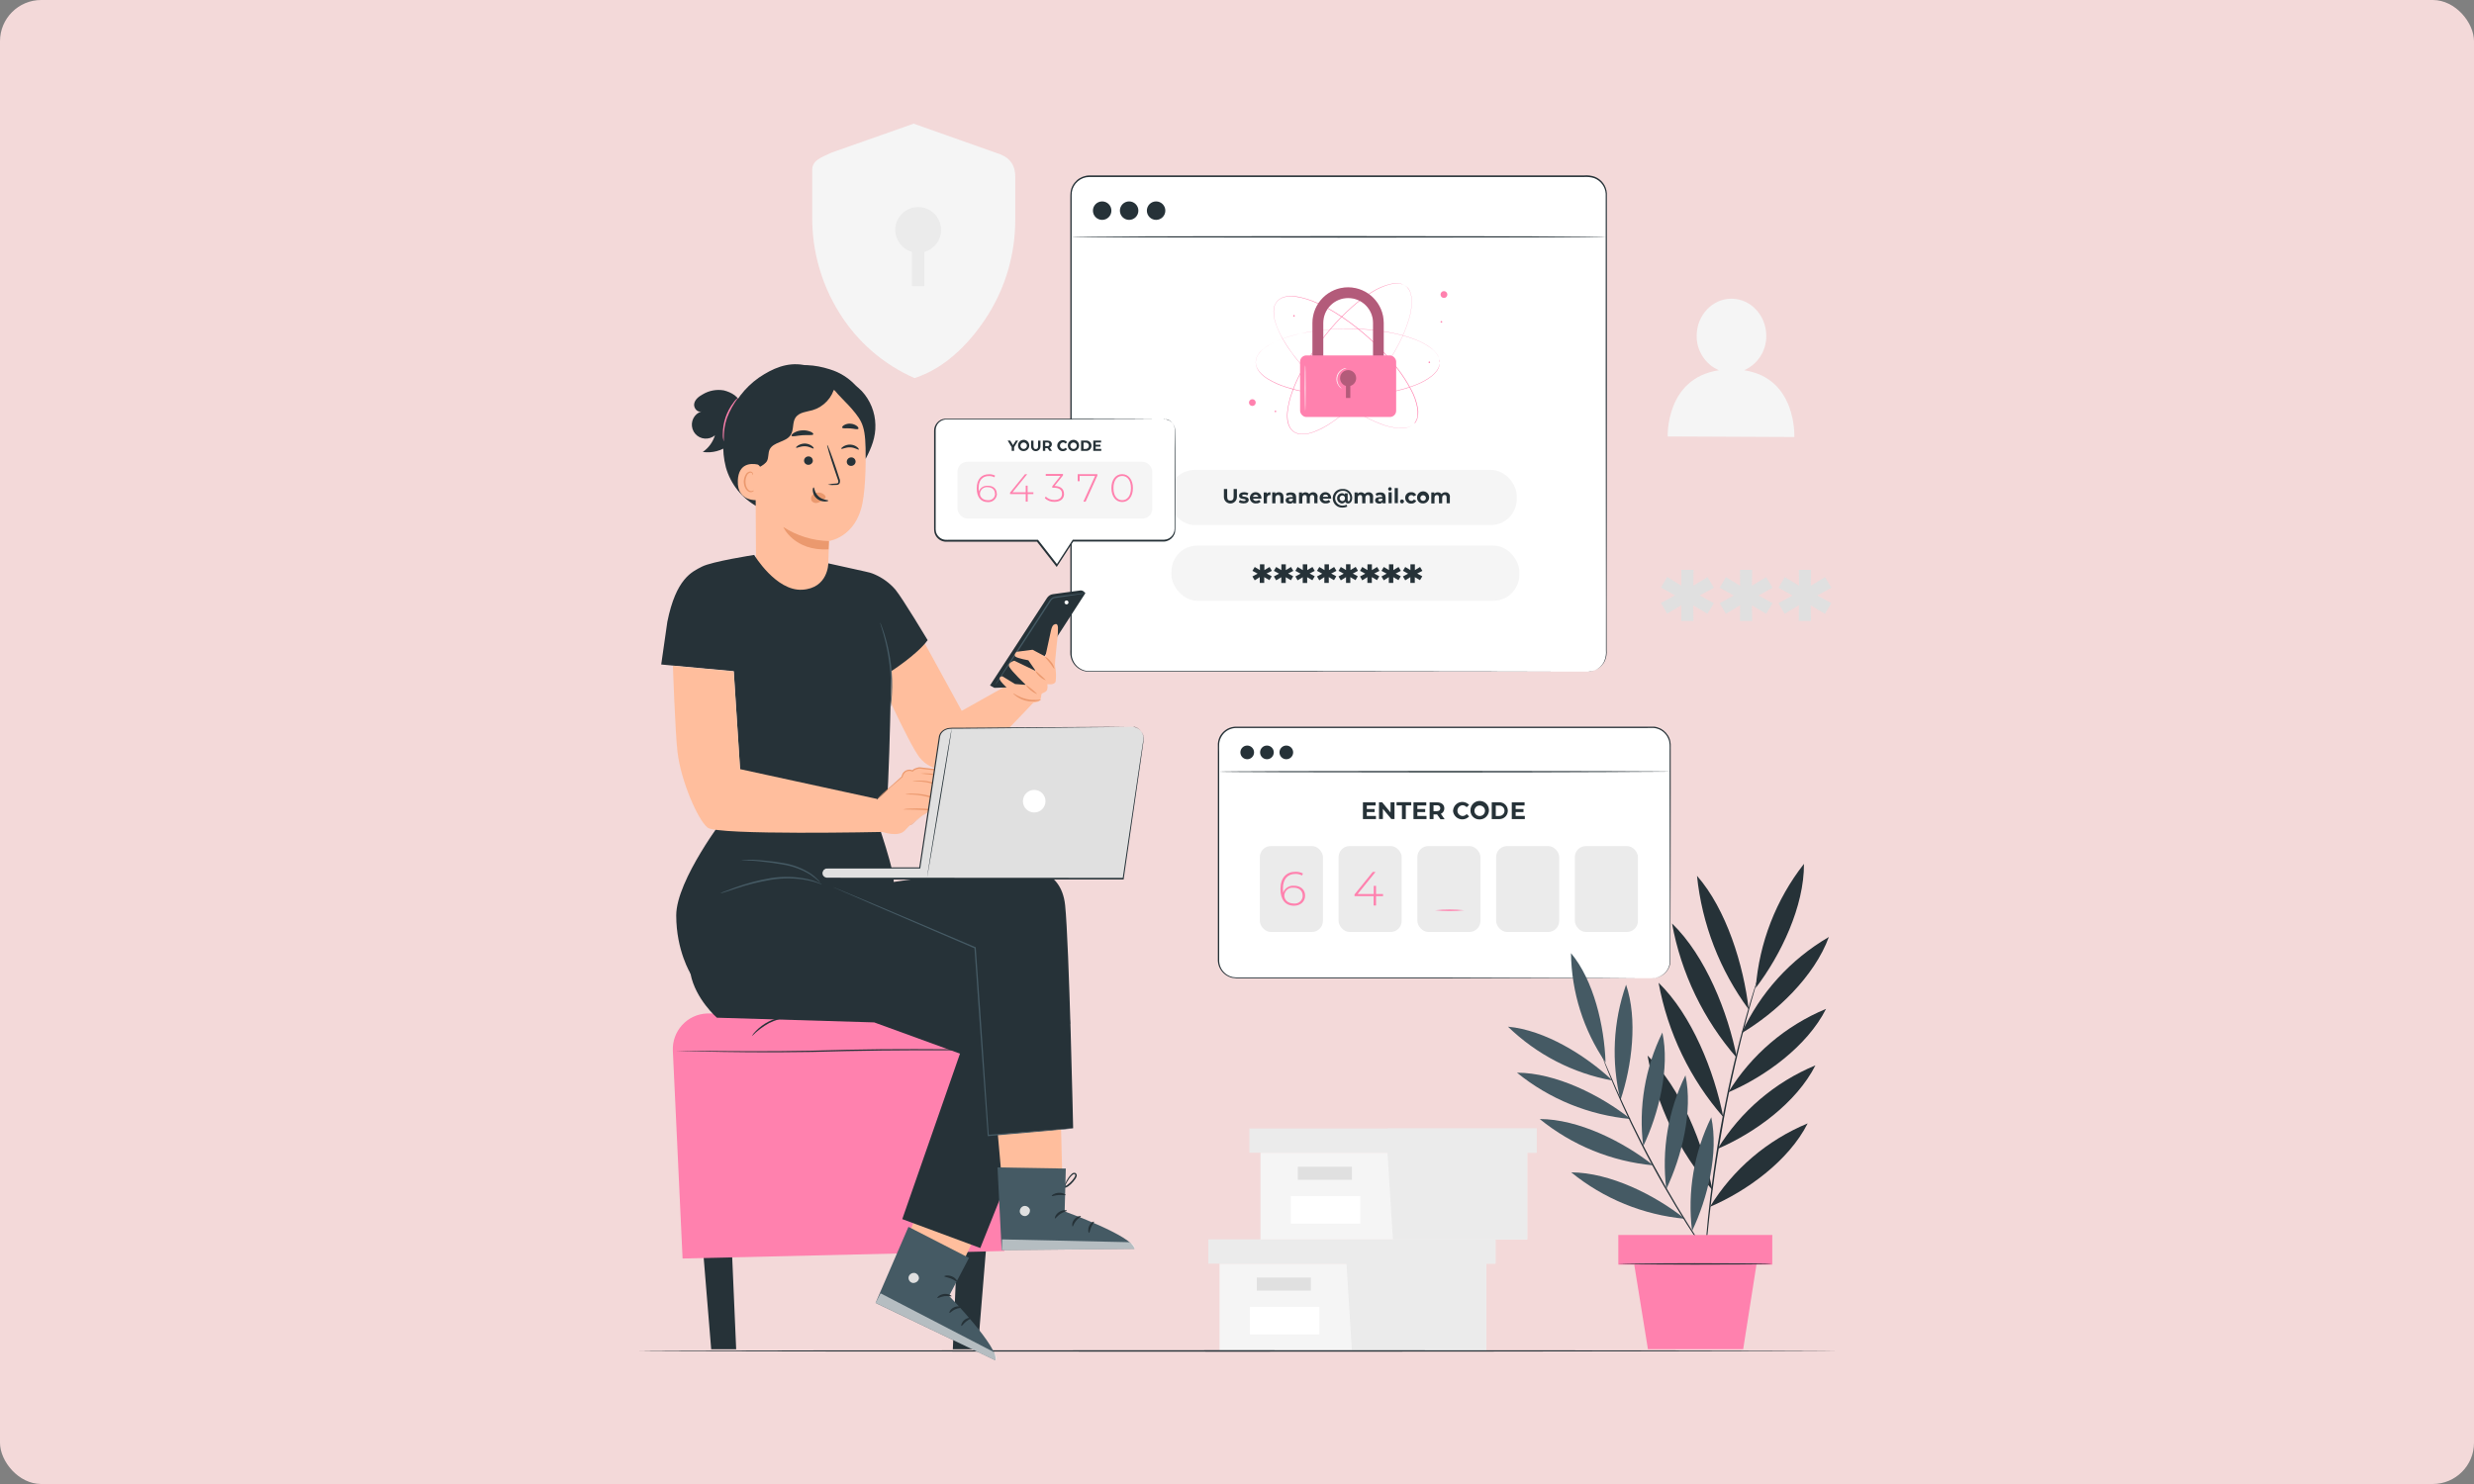<?xml version="1.0" encoding="UTF-8"?>
<svg xmlns="http://www.w3.org/2000/svg" viewBox="0 0 300 180">
  <rect x="0" y="0" width="300" height="180" fill="#808080" stroke="none"/>
  <defs>
    <style>
      .cls-1 {
        fill: #ebebeb;
      }

      .cls-2 {
        fill: #eb996e;
      }

      .cls-3 {
        fill: #f5f5f5;
      }

      .cls-4 {
        fill: #f3d9d9;
      }

      .cls-5 {
        fill: #fff;
      }

      .cls-6 {
        fill: #fafafa;
      }

      .cls-7 {
        fill: #ffbe9d;
      }

      .cls-8 {
        fill: #ff81ae;
      }

      .cls-9 {
        fill: #e0e0e0;
      }

      .cls-10 {
        fill: #455a64;
      }

      .cls-11 {
        fill: #263238;
      }

      .cls-12 {
        opacity: .3;
      }

      .cls-13 {
        opacity: .6;
      }
    </style>
  </defs>
  <g id="BG">
    <rect class="cls-4" width="300" height="180" rx="5" ry="5"></rect>
  </g>
  <g id="illustrations">
    <g>
      <g id="freepik--background-complete--inject-14">
        <path class="cls-3" d="m211.5,44.91c1.64-.73,2.7-2.36,2.68-4.16,0-2.48-1.87-4.51-4.2-4.52s-4.22,1.99-4.24,4.48c-.03,1.81,1.03,3.47,2.69,4.2-6.49.98-6.2,8.03-6.2,8.03l15.35.07s.35-7.13-6.08-8.1Z"></path>
        <path class="cls-3" d="m120.82,18.55l-10.03-3.55-9.93,3.5c-1.27.59-2.37.94-2.37,2.11v5.79c-.01,4.07,1.12,8.06,3.27,11.51,2.17,3.52,5.35,6.29,9.14,7.95,4.06-1.3,7.09-4.76,8.94-7.72,2.15-3.45,3.28-7.44,3.27-11.51v-5.21c-.01-1.66-.91-2.47-2.3-2.87Z"></path>
        <path class="cls-1" d="m114.11,27.9c0-1.53-1.23-2.78-2.76-2.79-1.53,0-2.78,1.23-2.79,2.76,0,1.25.82,2.34,2.02,2.68v4.15h1.52v-4.15c1.19-.33,2.02-1.42,2.02-2.66Z"></path>
        <path class="cls-9" d="m206.11,72.23l1.71.93-.77,1.29-1.73-1.02.03,1.9h-1.48v-1.92l-1.71,1.02-.75-1.29,1.71-.93-1.71-.94.75-1.29,1.72,1.06v-1.92h1.48l-.03,1.92,1.73-1.04.77,1.29-1.72.93Z"></path>
        <path class="cls-9" d="m213.23,72.23l1.71.93-.77,1.29-1.73-1.02.03,1.9h-1.48l.02-1.92-1.73,1.04-.75-1.29,1.71-.93-1.71-.94.75-1.29,1.73,1.04-.02-1.92h1.48l-.03,1.92,1.73-1.04.77,1.29-1.71.94Z"></path>
        <path class="cls-9" d="m220.36,72.23l1.71.93-.77,1.29-1.73-1.02.03,1.9h-1.48l.02-1.92-1.73,1.04-.75-1.29,1.71-.93-1.7-.94.75-1.29,1.73,1.04-.02-1.92h1.48l-.03,1.92,1.73-1.04.77,1.29-1.73.94Z"></path>
        <polygon class="cls-3" points="147.88 153.27 147.88 163.78 163.26 163.78 180.22 163.78 180.22 153.27 147.88 153.27"></polygon>
        <polygon class="cls-1" points="146.52 150.32 146.52 153.27 181.35 153.27 181.35 150.32 163.26 150.32 146.52 150.32"></polygon>
        <polygon class="cls-1" points="163.93 163.78 180.22 163.78 180.22 153.27 181.35 153.27 181.35 150.32 163.26 150.32 163.26 152.99 163.93 163.78"></polygon>
        <rect class="cls-9" x="152.4" y="154.96" width="6.56" height="1.58"></rect>
        <rect class="cls-5" x="151.56" y="158.52" width="8.42" height="3.34"></rect>
        <polygon class="cls-3" points="152.85 139.82 152.85 150.34 168.23 150.34 185.19 150.34 185.19 139.82 152.85 139.82"></polygon>
        <polygon class="cls-1" points="151.5 136.88 151.5 139.82 186.33 139.82 186.33 136.88 168.23 136.88 151.5 136.88"></polygon>
        <polygon class="cls-1" points="168.91 150.34 185.19 150.34 185.19 139.82 186.33 139.82 186.33 136.88 168.23 136.88 168.23 139.55 168.91 150.34"></polygon>
        <rect class="cls-9" x="157.38" y="141.52" width="6.56" height="1.58"></rect>
        <rect class="cls-5" x="156.53" y="145.08" width="8.42" height="3.34"></rect>
      </g>
      <g id="freepik--Floor--inject-14">
        <path class="cls-11" d="m222.47,163.86s-32.45.09-72.47.09-72.47-.04-72.47-.09,32.44-.09,72.47-.09,72.47.03,72.47.09Z"></path>
      </g>
      <g id="freepik--window-2--inject-14">
        <rect class="cls-5" x="147.76" y="88.22" width="54.77" height="30.43" rx="2.16" ry="2.16"></rect>
        <path class="cls-11" d="m200.37,118.65s.15,0,.42-.05c.41-.09.79-.29,1.09-.59.22-.22.38-.48.49-.77.06-.17.1-.34.12-.52v-3.39c0-4.22-.02-10.32-.03-17.86v-4.39c0-.5.05-1.02-.16-1.48-.29-.72-.96-1.22-1.73-1.3-.25-.02-.53,0-.79,0h-49.86c-.7,0-1.36.35-1.74.94-.19.29-.31.62-.34.96-.02.34,0,.71,0,1.06v25.33c.02.3.1.6.24.87.29.54.8.92,1.4,1.05.3.05.61.06.91.05h25.56l17.86.03,4.85.02h1.7-1.7l-4.85.02-17.86.03h-25.56c-.32.02-.63,0-.94-.05-.65-.14-1.2-.56-1.51-1.14-.16-.29-.24-.61-.26-.94v-26.33c.03-.37.14-.73.34-1.04.21-.31.48-.57.81-.75.33-.18.7-.27,1.08-.27h50.67c.27.03.54.11.78.23.48.25.86.66,1.07,1.16.1.25.15.51.16.77v5.15c0,7.54-.02,13.64-.03,17.86v3.39c-.02.18-.06.36-.13.53-.11.29-.28.56-.5.78-.3.3-.69.5-1.11.59-.11.02-.21.03-.32.03l-.12.03Z"></path>
        <path class="cls-11" d="m166.85,98.97v.38h-1.58v-2.03h1.54v.38h-1.07v.43h.95v.37h-.95v.47h1.11Z"></path>
        <path class="cls-11" d="m169.1,97.31v2.03h-.39l-1.02-1.24v1.24h-.47v-2.03h.38l1.02,1.24v-1.24h.48Z"></path>
        <path class="cls-11" d="m170.01,97.69h-.66v-.39h1.78v.39h-.66v1.66h-.47v-1.66Z"></path>
        <path class="cls-11" d="m172.98,98.97v.38h-1.58v-2.03h1.55v.38h-1.08v.43h.95v.37h-.95v.47h1.11Z"></path>
        <path class="cls-11" d="m174.66,99.35l-.4-.57h-.43v.57h-.47v-2.03h.89c.55,0,.89.28.89.74,0,.28-.16.54-.42.65l.46.66h-.51Zm-.44-1.67h-.39v.71h.39c.29,0,.43-.13.43-.36s-.15-.36-.43-.36Z"></path>
        <path class="cls-11" d="m176.2,98.33c.04-.62.57-1.1,1.19-1.06.29.02.56.15.76.36l-.3.28c-.13-.15-.32-.24-.51-.24-.36.03-.63.34-.61.7.02.33.28.58.61.61.2,0,.39-.09.51-.24l.3.28c-.42.46-1.13.49-1.59.07-.22-.2-.35-.47-.37-.77Z"></path>
        <path class="cls-11" d="m178.31,98.33c-.03-.62.44-1.15,1.06-1.18.62-.03,1.15.44,1.18,1.06.03.62-.44,1.15-1.06,1.18-.02,0-.04,0-.06,0-.58.03-1.08-.41-1.12-.99,0-.02,0-.04,0-.07Zm1.76,0c0-.35-.3-.63-.65-.63s-.63.3-.63.65c0,.35.29.63.64.63.35,0,.63-.27.64-.61,0-.01,0-.03,0-.04Z"></path>
        <path class="cls-11" d="m180.9,97.31h.92c.56,0,1.02.45,1.02,1.02s-.45,1.02-1.02,1.02h-.93v-2.03Zm.91,1.66c.35,0,.63-.28.63-.63,0-.35-.28-.63-.63-.63h-.43v1.27h.43Z"></path>
        <path class="cls-11" d="m184.9,98.97v.38h-1.58v-2.03h1.55v.38h-1.08v.43h.95v.37h-.95v.47h1.11Z"></path>
        <rect class="cls-1" x="152.77" y="102.62" width="7.65" height="10.42" rx="1.34" ry="1.34"></rect>
        <rect class="cls-1" x="162.32" y="102.62" width="7.65" height="10.42" rx="1.34" ry="1.34"></rect>
        <rect class="cls-1" x="171.87" y="102.62" width="7.65" height="10.42" rx="1.34" ry="1.34"></rect>
        <rect class="cls-1" x="181.42" y="102.62" width="7.65" height="10.42" rx="1.34" ry="1.34"></rect>
        <rect class="cls-1" x="190.97" y="102.62" width="7.65" height="10.42" rx="1.34" ry="1.34"></rect>
        <path class="cls-8" d="m158.26,108.63c0,.74-.58,1.23-1.35,1.23-1.07,0-1.64-.77-1.64-2.03,0-1.37.73-2.09,1.81-2.09.32-.01.64.06.92.21l-.12.24c-.25-.13-.52-.2-.8-.19-.91,0-1.51.6-1.51,1.78,0,.16.01.33.03.49.2-.54.73-.88,1.3-.84.81,0,1.36.47,1.36,1.2Zm-.3,0c0-.58-.42-.96-1.1-.96-.56-.06-1.06.34-1.12.9,0,.02,0,.05,0,.07,0,.48.4.95,1.16.95.53.06,1.01-.32,1.06-.85,0-.04,0-.07,0-.11Z"></path>
        <path class="cls-8" d="m167.71,108.7h-.85v1.13h-.29v-1.13h-2.32v-.21l2.21-2.73h.34l-2.17,2.68h1.95v-.99h.28v.99h.85v.26Z"></path>
        <path class="cls-8" d="m177.55,110.41c-1.18.12-2.37.12-3.54,0,1.18-.12,2.37-.12,3.54,0Z"></path>
        <circle class="cls-11" cx="151.24" cy="91.26" r=".83"></circle>
        <path class="cls-11" d="m154.46,91.26c0,.46-.37.83-.83.83s-.83-.37-.83-.83.37-.83.83-.83.83.37.83.83h0Z"></path>
        <circle class="cls-11" cx="155.98" cy="91.26" r=".83"></circle>
        <path class="cls-11" d="m202.62,93.6s-12.27.09-27.39.09-27.39-.04-27.39-.09,12.26-.09,27.39-.09,27.39.04,27.39.09Z"></path>
      </g>
      <g id="freepik--window-1--inject-14">
        <rect class="cls-5" x="129.86" y="21.38" width="64.92" height="60.08" rx="2.22" ry="2.22"></rect>
        <path class="cls-11" d="m192.56,81.46h.16c.16-.01.31-.04.46-.09.6-.18,1.09-.61,1.35-1.17.18-.42.25-.88.21-1.33v-5.8c0-6.23-.02-15.23-.03-26.38v-23.2c-.05-.84-.6-1.58-1.39-1.88-.4-.13-.83-.17-1.25-.14h-59.99c-.51,0-1,.19-1.38.52-.4.34-.66.81-.73,1.32-.02.26-.03.52-.02.78v43.95c0,3.68,0,7.27,0,10.76v.65c.02.21.07.41.15.61.16.39.42.72.77.96.34.24.75.37,1.16.38h24.48l26.38.03h9.67-2.5l-7.17.02-26.38.03h-24.49c-.91-.02-1.73-.59-2.07-1.44-.08-.21-.14-.43-.16-.65-.02-.23,0-.44,0-.66V24.08c0-.27,0-.54.03-.8.07-.55.35-1.05.77-1.42.41-.36.95-.57,1.5-.58h59.97c.44-.04.88.01,1.3.15.85.32,1.43,1.1,1.49,2.01v23.21c0,11.14-.02,20.15-.03,26.38v5.8c.04.46-.03.93-.22,1.35-.35.72-1.06,1.21-1.86,1.26l-.18.02Z"></path>
        <path class="cls-11" d="m134.77,25.55c0,.62-.5,1.12-1.12,1.12-.62,0-1.12-.5-1.12-1.12s.5-1.12,1.12-1.12c0,0,0,0,0,0,.62,0,1.12.5,1.12,1.12,0,0,0,0,0,0Z"></path>
        <circle class="cls-11" cx="136.92" cy="25.55" r="1.12"></circle>
        <circle class="cls-11" cx="140.19" cy="25.55" r="1.12"></circle>
        <path class="cls-11" d="m194.78,28.73c0,.05-14.53.09-32.46.09s-32.46-.04-32.46-.09,14.53-.09,32.46-.09,32.46.04,32.46.09Z"></path>
        <path class="cls-8" d="m171.49,51.36s.02-.04.08-.1l.04-.06.04-.08c.04-.06.07-.13.1-.2,0-.04.03-.08.05-.12l.04-.14c.01-.05.03-.11.03-.16,0-.06.02-.12.02-.18.02-.28,0-.56-.04-.84-.14-.76-.4-1.5-.77-2.18-.48-.91-1.03-1.77-1.66-2.58-.76-.98-1.59-1.91-2.47-2.78-1.02-1-2.11-1.93-3.25-2.77-.61-.45-1.25-.88-1.92-1.29-.69-.42-1.4-.79-2.14-1.12-.76-.35-1.55-.6-2.37-.74-.42-.07-.84-.08-1.27-.03-.21.03-.42.09-.61.18-.19.09-.36.22-.51.38-.14.16-.25.35-.32.55-.06.2-.1.42-.1.63,0,.42.05.85.17,1.26.24.8.58,1.56,1.02,2.27.41.69.86,1.36,1.35,1.99.48.62.99,1.21,1.5,1.76.97,1.04,2.02,2.02,3.13,2.91.96.79,1.98,1.5,3.05,2.14.88.53,1.8.99,2.76,1.35.72.29,1.48.46,2.25.52.28.01.56,0,.84-.06.06,0,.12-.03.17-.04.05-.01.1-.03.16-.05l.14-.06.12-.06c.06-.04.13-.08.18-.12l.07-.05.05-.05c.06-.06.09-.09.09-.09l-.09.09-.05.05-.07.05c-.06.05-.12.09-.19.12l-.11.07-.14.06s-.1.04-.15.05c-.06.02-.11.04-.17.05-.28.06-.56.08-.85.06-.77-.05-1.54-.23-2.26-.51-.96-.37-1.89-.82-2.77-1.35-1.07-.64-2.08-1.36-3.05-2.14-1.11-.9-2.16-1.87-3.13-2.91-.51-.55-1.02-1.14-1.5-1.76-.49-.64-.95-1.31-1.35-2-.43-.72-.77-1.48-1.02-2.29-.12-.41-.18-.84-.18-1.27,0-.22.04-.43.11-.64.08-.21.19-.4.34-.57.15-.16.33-.29.53-.39.2-.09.41-.15.63-.18.43-.05.86-.04,1.28.03.82.15,1.63.4,2.39.75.74.33,1.45.7,2.14,1.12.68.41,1.32.84,1.92,1.29,1.15.85,2.24,1.78,3.25,2.78.89.87,1.72,1.8,2.48,2.79.63.81,1.18,1.68,1.66,2.59.37.68.63,1.42.77,2.19.05.28.06.57.03.85,0,.06-.01.12-.03.17,0,.05-.02.11-.03.16l-.04.15s-.03.08-.05.12c-.03.07-.06.14-.1.2-.01.03-.03.05-.04.08l-.04.06-.12.09Z"></path>
        <path class="cls-8" d="m174.56,43.94v-.2s0-.05-.02-.09c-.01-.07-.03-.14-.06-.21,0-.04-.03-.08-.04-.12l-.07-.14s-.05-.1-.08-.14c-.03-.05-.06-.1-.1-.15-.17-.23-.37-.43-.59-.6-.62-.47-1.3-.85-2.03-1.11-.96-.36-1.95-.64-2.96-.82-1.23-.23-2.47-.37-3.72-.43-1.43-.07-2.85-.04-4.28.09-.75.07-1.51.18-2.29.32-.79.14-1.57.34-2.34.59-.8.24-1.56.58-2.27,1.02-.36.22-.69.5-.96.82-.14.16-.25.34-.34.54-.08.2-.13.41-.14.62,0,.21.05.42.13.62.09.19.2.37.34.54.28.32.61.6.97.82.71.43,1.47.77,2.27,1.02.77.24,1.55.44,2.34.59.78.15,1.54.25,2.29.32,1.42.13,2.85.16,4.28.09,1.25-.05,2.49-.19,3.72-.41,1.01-.18,2-.46,2.96-.82.73-.27,1.41-.64,2.03-1.11.22-.17.42-.38.59-.6.04-.05.07-.1.1-.15.03-.04.06-.09.08-.14l.07-.13s.03-.08.04-.13c.03-.07.05-.14.06-.21,0-.03,0-.06.02-.08v-.2.29c-.01.07-.03.14-.05.21,0,.04-.03.08-.04.13l-.06.14s-.05.1-.08.14c-.03.05-.06.1-.1.15-.17.23-.37.43-.59.61-.61.48-1.3.85-2.03,1.12-.96.37-1.95.65-2.96.83-1.23.23-2.47.38-3.72.43-1.43.07-2.86.04-4.28-.09-.75-.07-1.52-.17-2.3-.32-.79-.15-1.58-.34-2.35-.59-.8-.24-1.56-.58-2.28-1.02-.37-.23-.7-.5-.98-.83-.14-.17-.25-.35-.34-.55-.18-.41-.18-.88,0-1.29.09-.2.2-.38.34-.55.29-.32.62-.6.99-.83.72-.43,1.48-.77,2.28-1.02.77-.25,1.55-.44,2.34-.59.78-.15,1.54-.25,2.3-.32,1.41-.14,2.83-.17,4.25-.11,1.25.06,2.49.2,3.72.44,1.01.19,2,.46,2.96.83.73.27,1.42.64,2.03,1.12.22.18.42.38.59.61.04.05.07.1.1.15.03.05.06.09.08.14l.06.13s.03.09.04.13c.03.07.04.14.05.22v.16c.02.07.02.12.02.12Z"></path>
        <path class="cls-8" d="m170.49,34.71l-.11-.07-.06-.04s-.05-.03-.08-.04c-.06-.04-.13-.06-.2-.08-.04,0-.08-.03-.13-.04l-.15-.03c-.05-.01-.11-.02-.16-.02-.06,0-.12,0-.18,0-.28,0-.56.03-.84.09-.75.2-1.46.51-2.12.92-.87.54-1.7,1.15-2.46,1.83-.93.82-1.8,1.71-2.61,2.66-.93,1.08-1.78,2.23-2.54,3.44-.4.63-.79,1.31-1.15,1.99-.37.71-.7,1.45-.97,2.21-.29.78-.49,1.59-.58,2.42-.05.42-.03.85.06,1.27.05.21.12.41.22.6.1.19.24.35.41.49.17.13.37.22.57.27.21.05.42.07.63.06.42-.02.84-.11,1.24-.26.78-.3,1.52-.69,2.2-1.16.66-.45,1.3-.95,1.9-1.49.59-.52,1.14-1.07,1.66-1.61.97-1.04,1.87-2.15,2.69-3.32.72-1.02,1.36-2.08,1.93-3.19.47-.91.86-1.86,1.16-2.84.24-.74.36-1.51.36-2.29,0-.28-.04-.56-.12-.83,0-.06-.04-.12-.05-.17s-.04-.1-.06-.15l-.06-.13s-.05-.08-.07-.11c-.04-.06-.08-.12-.14-.18l-.05-.07-.05-.05-.09-.09.1.08.05.05s.04.04.06.06c.05.05.1.11.14.18.02.04.05.07.07.11l.06.14s.05.1.06.15c.02.05.04.11.05.17.08.27.12.55.12.84,0,.78-.12,1.55-.36,2.29-.3.98-.69,1.94-1.16,2.85-.57,1.11-1.21,2.18-1.93,3.19-.82,1.17-1.72,2.28-2.69,3.33-.51.55-1.07,1.1-1.66,1.62-.6.54-1.23,1.04-1.9,1.49-.68.48-1.43.88-2.21,1.17-.4.15-.83.24-1.26.26-.22,0-.44-.01-.65-.06-.21-.06-.41-.16-.59-.29-.17-.14-.31-.31-.42-.5-.1-.19-.18-.4-.23-.61-.08-.42-.1-.85-.05-1.28.09-.83.29-1.65.58-2.43.27-.76.6-1.5.97-2.21.36-.7.75-1.37,1.15-2.01.77-1.2,1.62-2.35,2.55-3.44.81-.95,1.68-1.84,2.61-2.66.77-.68,1.59-1.3,2.47-1.83.66-.41,1.38-.72,2.13-.91.28-.07.56-.1.84-.09h.18c.05,0,.11.01.16.02l.15.03.13.04c.07.02.14.05.2.09.03.01.05.02.08.04l.06.04.11.09Z"></path>
        <path class="cls-8" d="m152.15,48.54c.16.16.16.42,0,.58-.16.16-.42.16-.58,0-.16-.16-.16-.42,0-.58.16-.16.42-.16.58,0,0,0,0,0,0,0Z"></path>
        <path class="cls-8" d="m175.51,35.72c0,.23-.18.42-.41.42s-.42-.18-.42-.41c0-.23.18-.42.41-.42,0,0,0,0,0,0,.23,0,.41.18.42.41,0,0,0,0,0,0Z"></path>
        <path class="cls-8" d="m154.76,49.9c0,.06-.05.1-.1.1s-.1-.05-.1-.1.05-.1.1-.1h0c.06,0,.1.05.1.1Z"></path>
        <path class="cls-8" d="m157.01,38.31c0,.06-.05.1-.1.1-.06,0-.1-.05-.1-.1s.05-.1.1-.1h0c.06,0,.1.05.1.1Z"></path>
        <path class="cls-8" d="m173.42,43.94c0,.06-.05.1-.1.1s-.1-.05-.1-.1.05-.1.1-.1.1.05.1.1h0Z"></path>
        <path class="cls-8" d="m174.89,39.04c0,.06-.05.1-.11.1-.06,0-.1-.05-.1-.1,0-.06.05-.1.11-.1.06,0,.1.05.1.1Z"></path>
        <path class="cls-8" d="m167.8,46.25h-1.3v-7.08c0-1.67-1.35-3.02-3.02-3.02s-3.02,1.35-3.02,3.02h0v7.08h-1.31v-7.08c0-2.39,1.94-4.32,4.32-4.32s4.32,1.94,4.32,4.32v7.08Z"></path>
        <g class="cls-12">
          <path d="m167.8,46.25h-1.3v-7.08c0-1.67-1.35-3.02-3.02-3.02s-3.02,1.35-3.02,3.02h0v7.08h-1.31v-7.08c0-2.39,1.94-4.32,4.32-4.32s4.32,1.94,4.32,4.32v7.08Z"></path>
        </g>
        <rect class="cls-8" x="157.65" y="43.11" width="11.65" height="7.47" rx=".76" ry=".76"></rect>
        <g class="cls-12">
          <path d="m164.45,45.87c0-.54-.43-.98-.97-.98s-.98.43-.98.97c0,.44.29.83.71.95v1.46h.53v-1.46c.42-.12.71-.5.71-.93Z"></path>
        </g>
        <path class="cls-6" d="m158.27,49.87s-.05-1.25-.05-2.78.02-2.79.05-2.79.05,1.25.05,2.79-.02,2.78-.05,2.78Z"></path>
        <path class="cls-6" d="m162.71,47.12s-.05,0-.12-.06c-.1-.07-.18-.16-.25-.25-.46-.59-.35-1.44.24-1.9.07-.06.16-.11.24-.15.11-.06.22-.1.34-.12.04,0,.09,0,.13,0-.15.05-.3.11-.44.18-.65.36-.89,1.18-.53,1.84.02.04.04.07.07.11.09.13.2.24.31.35Z"></path>
        <rect class="cls-3" x="141.74" y="56.99" width="42.19" height="6.7" rx="3.16" ry="3.16"></rect>
        <rect class="cls-3" x="142.05" y="66.17" width="42.19" height="6.7" rx="3.16" ry="3.16"></rect>
        <path class="cls-11" d="m148.41,60.28v-.97h.4v.95c0,.34.14.46.39.46s.39-.14.39-.46v-.95h.4v.97c0,.43-.35.79-.79.79-.43,0-.79-.35-.79-.79h0Z"></path>
        <path class="cls-11" d="m150.22,60.92l.13-.28c.14.08.3.13.46.13.18,0,.24-.05.24-.12,0-.22-.8,0-.8-.52,0-.25.23-.43.62-.43.18,0,.35.04.51.12l-.13.27c-.12-.07-.25-.1-.38-.1-.17,0-.25.05-.25.12,0,.23.8,0,.8.53,0,.25-.23.42-.63.42-.2,0-.4-.04-.58-.14Z"></path>
        <path class="cls-11" d="m152.96,60.49h-1.02c.04.17.21.29.38.27.13,0,.25-.04.34-.13l.21.22c-.14.15-.34.23-.55.21-.37.05-.71-.22-.76-.59,0-.03,0-.06,0-.09,0-.37.3-.68.68-.68.01,0,.02,0,.03,0,.37,0,.68.29.69.66,0,0,0,.01,0,.02,0,.03,0,.07,0,.1Zm-1.02-.23h.65c-.05-.18-.24-.29-.42-.24-.12.03-.21.12-.24.24Z"></path>
        <path class="cls-11" d="m154.06,59.69v.36h-.09c-.19,0-.34.15-.34.34,0,.01,0,.02,0,.04v.63h-.39v-1.33h.37v.16c.11-.13.28-.2.44-.18Z"></path>
        <path class="cls-11" d="m155.64,60.28v.76h-.39v-.7c0-.22-.1-.31-.27-.31s-.32.12-.32.36v.66h-.39v-1.33h.37v.16c.12-.12.28-.18.44-.18.29-.02.54.2.55.49,0,.03,0,.06,0,.1Z"></path>
        <path class="cls-11" d="m157.17,60.29v.76h-.36v-.15c-.09.13-.25.2-.41.19-.31,0-.5-.17-.5-.4s.17-.4.57-.4h.3c0-.16-.1-.26-.31-.26-.14,0-.27.04-.38.13l-.14-.27c.17-.11.37-.17.58-.16.41-.01.65.17.65.58Zm-.39.34v-.14h-.26c-.18,0-.24.07-.24.16s.08.16.22.16c.12,0,.23-.07.27-.18h.01Z"></path>
        <path class="cls-11" d="m159.76,60.28v.76h-.39v-.7c0-.22-.09-.31-.25-.31s-.29.11-.29.34v.68h-.37v-.7c0-.22-.09-.31-.25-.31s-.29.11-.29.34v.68h-.4v-1.33h.37v.16c.11-.12.26-.18.42-.18.17,0,.34.08.44.22.12-.15.29-.23.48-.22.28-.02.53.2.55.48,0,.03,0,.07,0,.1Z"></path>
        <path class="cls-11" d="m161.42,60.49h-1.02c.04.18.2.29.38.27.13,0,.25-.04.34-.13l.2.22c-.14.15-.34.23-.55.21-.37.04-.71-.22-.75-.59,0-.03,0-.06,0-.09,0-.37.3-.68.68-.68.01,0,.02,0,.03,0,.37,0,.68.3.68.68.02.03.02.07.01.1Zm-1.02-.23h.66c-.02-.17-.17-.29-.34-.27-.16,0-.3.12-.31.27h0Z"></path>
        <path class="cls-11" d="m163.97,60.37c0,.44-.2.7-.51.7-.15,0-.29-.08-.34-.22-.09.14-.25.23-.42.22-.35-.04-.6-.35-.56-.69.03-.3.26-.53.56-.56.15,0,.29.05.38.17v-.15h.34v.8c0,.12.05.16.12.16s.18-.13.18-.42c0-.47-.37-.85-.83-.85-.03,0-.06,0-.09,0-.5,0-.9.4-.9.9s.4.9.9.9c.17,0,.33-.04.49-.11l.08.23c-.18.08-.37.12-.57.12-.63.03-1.16-.45-1.19-1.07-.03-.63.45-1.16,1.07-1.19.04,0,.08,0,.12,0,.6-.05,1.12.4,1.17.99,0,.03,0,.06,0,.08Zm-.88.07c.02-.17-.1-.32-.27-.34-.01,0-.03,0-.04,0-.19,0-.34.15-.34.34s.15.34.34.34c.17,0,.31-.13.31-.3,0-.01,0-.03,0-.04Z"></path>
        <path class="cls-11" d="m166.5,60.28v.76h-.39v-.7c0-.22-.09-.31-.25-.31s-.29.11-.29.34v.68h-.39v-.7c0-.22-.09-.31-.25-.31s-.29.11-.29.34v.68h-.39v-1.33h.37v.16c.11-.12.26-.18.42-.18.17,0,.34.08.44.22.12-.14.29-.23.48-.22.28-.02.53.19.55.48,0,.03,0,.07,0,.1Z"></path>
        <path class="cls-11" d="m168.02,60.29v.76h-.36v-.15c-.09.13-.25.2-.41.19-.31,0-.5-.17-.5-.4s.17-.4.57-.4h.3c0-.16-.1-.26-.3-.26-.14,0-.27.04-.38.13l-.14-.27c.17-.11.37-.17.57-.16.41-.01.64.17.64.58Zm-.39.34v-.14h-.26c-.18,0-.24.07-.24.16s.08.16.22.16c.12,0,.24-.07.28-.18Z"></path>
        <path class="cls-11" d="m168.33,59.31c0-.12.1-.22.22-.22,0,0,.01,0,.02,0,.12.01.2.12.19.24-.01.12-.12.2-.24.19-.11-.01-.19-.1-.19-.21Zm.05.4h.38v1.33h-.38v-1.33Z"></path>
        <path class="cls-11" d="m169.12,59.2h.39v1.83h-.39v-1.83Z"></path>
        <path class="cls-11" d="m169.77,60.82c0-.13.11-.24.24-.24s.24.11.24.24-.11.24-.24.24-.24-.11-.24-.24Z"></path>
        <path class="cls-11" d="m170.39,60.38c0-.37.3-.68.67-.68.02,0,.04,0,.07,0,.25-.02.49.11.6.34l-.3.16c-.11-.16-.33-.2-.49-.09-.16.11-.2.33-.09.49.06.1.17.15.29.16.13,0,.24-.07.3-.18l.3.16c-.11.22-.35.36-.6.34-.37.04-.7-.24-.74-.61,0-.03,0-.06,0-.08Z"></path>
        <path class="cls-11" d="m171.84,60.38c-.03-.4.27-.75.68-.78s.75.27.78.68c.03.4-.27.75-.68.78-.02,0-.03,0-.05,0-.37.03-.7-.25-.73-.62,0-.02,0-.04,0-.06Zm1.07,0c-.02-.19-.18-.32-.37-.31-.19.02-.32.18-.31.37.02.17.16.31.34.31.19,0,.34-.15.34-.34,0-.01,0-.02,0-.03Z"></path>
        <path class="cls-11" d="m175.81,60.28v.76h-.39v-.7c0-.22-.1-.31-.25-.31s-.29.11-.29.34v.68h-.39v-.7c0-.22-.09-.31-.25-.31s-.29.11-.29.34v.68h-.39v-1.33h.37v.16c.11-.12.26-.18.42-.18.17,0,.34.07.44.22.12-.14.29-.23.48-.22.28-.02.53.19.55.48,0,.03,0,.07,0,.1Z"></path>
        <path class="cls-11" d="m153.58,69.56l.63.34-.28.47-.63-.37v.7h-.54v-.7l-.61.39-.28-.47.63-.34-.63-.34.28-.47.63.38v-.7h.54v.7l.63-.38.28.47-.65.33Z"></path>
        <path class="cls-11" d="m156.19,69.56l.63.34-.28.48-.63-.37v.7h-.54v-.7l-.62.38-.28-.47.63-.34-.63-.34.28-.47.63.38v-.7h.54v.7l.63-.38.28.47-.64.33Z"></path>
        <path class="cls-11" d="m158.8,69.56l.63.34-.29.48-.63-.37v.7h-.54v-.7l-.62.38-.27-.47.63-.34-.63-.34.27-.47.63.38v-.7h.54v.7l.63-.38.28.47-.64.33Z"></path>
        <path class="cls-11" d="m161.41,69.56l.63.34-.28.47-.63-.37v.7h-.54v-.7l-.61.39-.28-.47.63-.34-.63-.34.28-.47.63.38v-.7h.54v.7l.63-.38.28.47-.65.33Z"></path>
        <path class="cls-11" d="m164.02,69.56l.63.34-.28.47-.63-.37v.7h-.52v-.7l-.63.39-.28-.47.63-.34-.63-.34.28-.47.63.37v-.7h.54v.7l.63-.38.28.47-.64.35Z"></path>
        <path class="cls-11" d="m166.63,69.56l.63.34-.28.47-.63-.37v.7h-.54v-.7l-.62.39-.27-.47.63-.34-.63-.34.27-.47.63.38v-.7h.54v.7l.63-.38.28.47-.64.33Z"></path>
        <path class="cls-11" d="m169.23,69.56l.63.34-.28.47-.63-.37v.7h-.54v-.7l-.61.39-.28-.47.63-.34-.63-.34.28-.47.63.38v-.7h.53v.7l.63-.38.28.47-.64.33Z"></path>
        <path class="cls-11" d="m171.84,69.56l.63.34-.28.47-.63-.37v.7h-.54v-.7l-.62.39-.28-.47.63-.34-.63-.34.28-.47.63.38v-.7h.54v.7l.63-.38.28.47-.64.33Z"></path>
      </g>
      <g id="freepik--Message--inject-14">
        <path class="cls-5" d="m141.1,50.85h-26.37c-.76,0-1.37.61-1.37,1.37,0,0,0,0,0,0v12.01c0,.75.59,1.36,1.34,1.37.01,0,.02,0,.03,0h11.06l2.35,3.02,1.96-3.02h11c.76,0,1.37-.61,1.37-1.37h0v-12.01c0-.76-.61-1.37-1.37-1.37Z"></path>
        <path class="cls-11" d="m141.1,50.85h.13c.13.01.25.04.38.08.2.07.38.19.52.34.21.22.33.51.36.81.03,1.31.02,3.21.03,5.62v6.23c0,.2,0,.4-.03.6-.04.21-.13.4-.25.57-.26.35-.66.57-1.09.59h-11.06l.07-.03c-.62.94-1.28,1.97-1.96,3.01l-.06.1-.07-.09-2.35-3.01.07.03h-11.22c-.62-.07-1.12-.53-1.26-1.13-.03-.19-.05-.38-.04-.58v-11.76c0-.18.03-.36.1-.52.13-.33.37-.6.68-.77.16-.08.32-.13.5-.15.17,0,.33,0,.5,0h13.08l9.48.03,2.58.02h.91-.91l-2.58.02-9.48.03h-13.53c-.15.02-.3.06-.44.14-.28.14-.5.38-.61.68-.06.15-.09.31-.09.46v11.77c-.01.18,0,.36.03.54.12.53.57.93,1.11.99.17.02.37,0,.56,0h10.7l.03.03,2.35,3.01h-.14l1.96-3.01.02-.04h11.1c.39-.01.76-.21.99-.53.11-.15.19-.33.23-.51.03-.19.04-.38.03-.57v-6.23c0-2.4,0-4.31.02-5.62-.03-.28-.15-.55-.34-.76-.14-.16-.31-.28-.5-.36-.16-.03-.32-.03-.48-.01Z"></path>
        <path class="cls-11" d="m122.97,54.25v.44h-.29v-.45l-.49-.8h.31l.34.56.34-.56h.28l-.49.8Z"></path>
        <path class="cls-11" d="m123.45,54.06c-.02-.37.27-.69.65-.71.37-.02.69.27.71.65.02.37-.27.69-.65.71,0,0-.02,0-.03,0-.36.02-.66-.26-.68-.62,0-.01,0-.02,0-.03Zm1.08,0c0-.22-.18-.39-.4-.39s-.39.18-.39.4c0,.22.18.39.39.39.21,0,.39-.16.39-.37,0,0,0-.02,0-.02Z"></path>
        <path class="cls-11" d="m125.03,54.14v-.69h.29v.68c0,.24.1.34.28.34s.28-.1.28-.34v-.68h.29v.7c0,.31-.25.57-.57.57s-.57-.25-.57-.57h0Z"></path>
        <path class="cls-11" d="m127.26,54.69l-.24-.34h-.27v.34h-.29v-1.25h.54c.34,0,.55.17.55.45,0,.17-.1.33-.26.4l.28.4h-.31Zm-.27-1.02h-.24v.45h.24c.18,0,.26-.08.26-.22s-.09-.23-.27-.23h0Z"></path>
        <path class="cls-11" d="m128.2,54.06c0-.37.31-.67.68-.67.2,0,.39.09.52.25l-.19.17c-.08-.1-.19-.15-.32-.15-.22.02-.38.22-.36.44.02.19.17.35.36.36.12,0,.24-.05.32-.15l.19.17c-.24.29-.67.33-.95.09-.15-.13-.24-.31-.25-.51Z"></path>
        <path class="cls-11" d="m129.49,54.06c-.02-.37.27-.69.65-.71.37-.02.69.27.71.65.02.37-.27.69-.65.71,0,0-.02,0-.03,0-.36.02-.66-.26-.68-.62,0-.01,0-.02,0-.03Zm1.08,0c0-.22-.18-.39-.4-.39-.22,0-.39.18-.39.4,0,.21.18.39.39.39.21,0,.39-.16.39-.37,0,0,0-.02,0-.03h0Z"></path>
        <path class="cls-11" d="m131.09,53.44h.57c.35-.04.66.22.69.56.04.35-.22.66-.56.69-.04,0-.09,0-.13,0h-.57v-1.25Zm.56,1.02c.22,0,.39-.17.39-.39s-.17-.39-.39-.39h-.26v.78h.26Z"></path>
        <path class="cls-11" d="m133.54,54.46v.23h-.97v-1.25h.95v.23h-.66v.27h.58v.23h-.58v.28h.68Z"></path>
        <rect class="cls-3" x="116.1" y="56.01" width="23.63" height="6.89" rx="1.2" ry="1.2"></rect>
        <path class="cls-8" d="m120.89,59.88c0,.56-.45,1.02-1.01,1.02-.03,0-.07,0-.1,0-.87,0-1.34-.63-1.34-1.67,0-1.13.6-1.71,1.48-1.71.26-.01.52.05.75.17l-.1.2c-.2-.11-.43-.16-.66-.15-.75,0-1.24.49-1.24,1.46,0,.13,0,.27.03.4.16-.44.6-.71,1.06-.68.68-.02,1.11.37,1.11.97Zm-.24,0c0-.48-.34-.79-.9-.79-.46-.05-.87.29-.92.75,0,.02,0,.03,0,.05,0,.39.34.78.95.78.43.05.83-.25.88-.68,0-.04,0-.07,0-.11h-.01Z"></path>
        <path class="cls-8" d="m125.32,59.93h-.7v.92h-.24v-.92h-1.9v-.18l1.81-2.23h.27l-1.78,2.19h1.6v-.81h.23v.81h.7v.22Z"></path>
        <path class="cls-8" d="m129.03,59.91c0,.56-.4.96-1.17.96-.44.02-.86-.15-1.17-.45l.12-.19c.28.28.66.42,1.05.41.6,0,.92-.28.92-.74s-.3-.74-.97-.74h-.21v-.18l.99-1.26h-1.78v-.23h2.09v.17l-1.02,1.28c.79.03,1.14.41,1.14.95Z"></path>
        <path class="cls-8" d="m133.07,57.51v.17l-1.43,3.17h-.27l1.42-3.12h-1.87v.64h-.24v-.86h2.39Z"></path>
        <path class="cls-8" d="m134.77,59.2c0-1.04.54-1.69,1.3-1.69s1.31.65,1.31,1.69-.54,1.69-1.31,1.69-1.3-.68-1.3-1.69Zm2.37,0c0-.93-.43-1.47-1.06-1.47s-1.06.54-1.06,1.47.43,1.47,1.06,1.47,1.06-.55,1.06-1.47Z"></path>
      </g>
      <g id="freepik--Plant--inject-14">
        <path class="cls-11" d="m207.35,146.38c4.43-1.88,9.56-5.58,11.85-10.12-4.92,2.04-9.06,5.58-11.85,10.12"></path>
        <path class="cls-11" d="m208.29,139.34c4.43-1.88,9.56-5.58,11.85-10.12-4.92,2.04-9.07,5.58-11.85,10.12"></path>
        <path class="cls-11" d="m209.58,132.49c4.43-1.88,9.56-5.58,11.85-10.12-4.92,2.04-9.07,5.58-11.85,10.12"></path>
        <path class="cls-11" d="m211.18,125.32c4.18-2.47,8.84-6.87,10.59-11.67-4.65,2.71-8.34,6.78-10.58,11.67"></path>
        <path class="cls-11" d="m212.9,119.83c3.05-3.98,5.89-9.92,5.85-15.05-3.39,4.33-5.42,9.57-5.85,15.05"></path>
        <path class="cls-11" d="m212.05,122.44c-.62-5.39-2.71-12.16-6.27-16.21.6,5.87,2.77,11.46,6.27,16.21"></path>
        <path class="cls-11" d="m210.62,128.33c-1.08-5.56-3.83-12.43-7.87-16.32,1.11,6.05,3.82,11.69,7.87,16.32"></path>
        <path class="cls-11" d="m208.97,135.52c-1.08-5.57-3.83-12.43-7.85-16.32,1.11,6.05,3.82,11.69,7.87,16.32"></path>
        <path class="cls-11" d="m207.65,144.35c-1.09-5.56-3.83-12.43-7.87-16.32,1.11,6.05,3.82,11.69,7.87,16.32"></path>
        <path class="cls-11" d="m213.11,118.78s-.03.05-.03.08c-.02.06-.05.15-.08.25-.07.23-.18.56-.31.96-.27.84-.63,2.05-1.05,3.56s-.89,3.31-1.37,5.33-.95,4.25-1.4,6.59-.8,4.6-1.09,6.66-.5,3.91-.66,5.46-.26,2.82-.31,3.7c-.03.43-.05.76-.06,1.02v.26s0,.06,0,.09c.01-.03.02-.06.02-.09,0-.07,0-.16.03-.26.02-.24.06-.58.1-1.02.07-.87.2-2.13.37-3.69s.4-3.41.69-5.45.68-4.3,1.1-6.65.92-4.57,1.38-6.59.92-3.82,1.33-5.34.75-2.73,1-3.57l.28-.97c.03-.1.05-.19.07-.25,0-.03,0-.06,0-.09Z"></path>
        <path class="cls-10" d="m205.18,149.31c1.88-3.93,3.25-9.48,2.33-13.79-2.1,4.27-2.91,9.06-2.33,13.79"></path>
        <path class="cls-10" d="m202.06,144.22c1.88-3.94,3.25-9.48,2.32-13.79-2.1,4.27-2.91,9.06-2.32,13.79"></path>
        <path class="cls-10" d="m199.26,139.03c1.88-3.94,3.25-9.48,2.32-13.79-2.1,4.27-2.91,9.06-2.32,13.79"></path>
        <path class="cls-10" d="m196.5,133.44c1.4-4.16,2.1-9.84.68-14-1.58,4.5-1.81,9.37-.68,14"></path>
        <path class="cls-10" d="m194.69,128.87c-.14-4.43-1.44-9.98-4.19-13.26.06,4.74,1.52,9.35,4.19,13.26"></path>
        <path class="cls-10" d="m195.53,131.06c-3.26-3.07-8.22-6.13-12.67-6.53,3.48,3.38,7.89,5.66,12.67,6.53"></path>
        <path class="cls-10" d="m197.73,135.73c-3.65-2.9-9.08-5.61-13.78-5.62,3.93,3.2,8.73,5.15,13.78,5.62"></path>
        <path class="cls-10" d="m200.48,141.35c-3.65-2.89-9.08-5.61-13.77-5.62,3.93,3.2,8.73,5.15,13.77,5.62"></path>
        <path class="cls-10" d="m204.31,147.83c-3.65-2.9-9.08-5.61-13.78-5.63,3.93,3.2,8.73,5.16,13.78,5.63"></path>
        <path class="cls-11" d="m194.27,128.07s0,.02.02.07l.07.21.3.8c.27.68.68,1.69,1.2,2.9,1.04,2.43,2.59,5.76,4.51,9.32.96,1.78,1.93,3.45,2.83,4.95s1.76,2.83,2.49,3.94,1.35,1.99,1.77,2.59l.5.68.13.18s.05.06.05.06c-.01-.02-.02-.05-.04-.07l-.12-.19c-.12-.17-.27-.41-.47-.71-.42-.61-1.02-1.51-1.73-2.62s-1.56-2.45-2.46-3.95-1.85-3.18-2.81-4.95c-1.92-3.53-3.47-6.85-4.55-9.29-.53-1.21-.96-2.2-1.24-2.88l-.34-.79-.09-.2s-.02-.03-.03-.05Z"></path>
        <polygon class="cls-8" points="196.24 149.79 214.91 149.79 214.91 153.39 212.99 153.39 211.38 163.65 199.83 163.65 198.17 153.39 196.24 153.39 196.24 149.79"></polygon>
        <path class="cls-11" d="m196.24,153.31s4.15-.09,9.27-.09,9.27.04,9.27.09-4.15.08-9.27.08-9.27-.04-9.27-.08Z"></path>
      </g>
      <g id="freepik--Character--inject-14">
        <polygon class="cls-11" points="89.27 163.66 86.24 163.66 85.12 150.01 88.68 150.01 89.27 163.66"></polygon>
        <polygon class="cls-11" points="115.54 163.66 118.57 163.66 119.69 150.01 116.13 150.01 115.54 163.66"></polygon>
        <path class="cls-8" d="m121.78,151.74l-39.01.91-1.18-25.2c-.11-2.38,1.73-4.41,4.11-4.52.07,0,.14,0,.21,0h33.24c2.39,0,4.33,1.94,4.33,4.33,0,.1,0,.2-.01.3l-1.68,24.19Z"></path>
        <path class="cls-11" d="m123.78,127.37h-.43l-1.23.02h-4.52c-3.82,0-9.09-.03-14.92.1-5.83.19-11.11.16-14.92.1-1.91-.03-3.46-.07-4.52-.1l-1.23-.04h-.32s-.07,0-.11,0h1.66l4.52.04c3.82.03,9.09.04,14.92-.16,5.83-.13,11.1-.07,14.92-.04l4.52.04,1.23.02h.32l.11.02Z"></path>
        <path class="cls-11" d="m95.81,123.32c-.88.13-1.73.38-2.53.76-.78.43-1.49.97-2.1,1.6.12-.24.29-.45.48-.63.9-.93,2.08-1.53,3.36-1.71.26-.05.53-.06.79-.02Z"></path>
        <path class="cls-7" d="m111.85,77.51l4.77,8.71,6.97-3.91,3.39,1.12s-8.54,9.28-9.94,9.77-4.03.56-5.53-1.32c-1.35-1.72-5.36-10.72-5.36-10.72l5.7-3.65Z"></path>
        <path class="cls-11" d="m131.49,71.82c-.12-.15-.32-.23-.51-.2l-3.31.45c-.29.04-.55.21-.71.46l-6.91,10.61.53.29,3.68-.12,7.35-11.36-.1-.13Z"></path>
        <path class="cls-5" d="m129.13,73.2c.07.11.22.14.33.07.11-.07.14-.22.07-.33-.07-.11-.22-.14-.33-.07-.02.01-.04.03-.05.04-.08.07-.09.2-.02.28Z"></path>
        <path class="cls-10" d="m131.59,71.95c-.21.06-.43.1-.64.13l-1.76.27-1.22.18c-.21.02-.4.13-.51.3l-.39.61c-.55.84-1.14,1.75-1.76,2.71-1.26,1.92-2.4,3.66-3.24,4.91l-1,1.5c-.12.19-.25.36-.39.53.1-.2.21-.39.34-.57l.95-1.51c.81-1.27,1.93-3.02,3.19-4.94.63-.96,1.23-1.87,1.77-2.71.14-.21.27-.41.4-.61.15-.21.38-.34.63-.37l1.22-.16,1.77-.21c.21-.04.42-.06.64-.06Z"></path>
        <path class="cls-7" d="m127.9,75.74s-.29-.05-.46.76-.68,3.13-.68,3.13l-1.55-.82-1.94.25s-.42.39-.11.6,1.54.43,1.54.43l.9,1.3-2.6-1.25s-.87.23-.61.75,2,2.18,2,2.18l-1.3-.1-1.54-.94s-.47.02-.3.43,1.79,1.87,1.79,1.87l1.95.95s1.07-.08,1.17-.4c.07-.25.11-.5.13-.76,0,0,.57-.15.68-.43.06-.23.07-.47.04-.71,0,0,.89.16,1-.34.08-.62.05-1.24-.07-1.85-.09-.38.38-3.92.34-4.03s.19-1.27-.37-1.04Z"></path>
        <path class="cls-2" d="m126.22,84.89c-.15.09-.33.15-.51.16-.87.13-1.75-.08-2.46-.59-.27-.19-.4-.34-.38-.37s.65.48,1.6.7,1.74.03,1.75.09Z"></path>
        <path class="cls-2" d="m125.76,84.19s-.38-.14-.75-.44-.61-.61-.58-.64.34.19.7.49.65.55.62.59Z"></path>
        <path class="cls-2" d="m126.79,82.51s-.38-.13-.72-.45-.55-.65-.51-.68.31.23.64.53.62.55.59.6Z"></path>
        <path class="cls-2" d="m127.87,81.15c-.05.02-.25-.34-.56-.74s-.61-.68-.58-.73.41.18.73.61c.22.24.36.54.4.86Z"></path>
        <path class="cls-11" d="m129.18,143.94c.03-.11.03-.22,0-.32-.05-.29-.17-.57-.34-.82-.06-.09-.12-.16-.19-.23-.1-.09-.24-.12-.37-.08-.07.03-.13.08-.16.16-.02.07-.02.15,0,.22.05.12.1.23.17.34.13.21.23.42.39.68.1.14.26.21.43.19.15-.03.29-.09.42-.18.22-.16.43-.35.61-.57.09-.1.17-.21.24-.31.08-.11.14-.23.18-.36.04-.16-.04-.32-.18-.39-.14-.04-.28,0-.39.09-.15.14-.29.29-.41.46-.17.24-.31.5-.4.78-.04.1-.07.2-.07.31.16-.36.35-.7.58-1.02.11-.15.25-.29.39-.41.08-.05.17-.09.23-.06.07.04.1.12.07.2-.04.11-.09.2-.16.29-.07.1-.15.2-.23.3-.18.2-.37.37-.58.53-.1.08-.22.13-.34.15-.1.01-.2-.03-.26-.12-.13-.19-.26-.43-.39-.63-.06-.1-.13-.21-.16-.29s0-.15.05-.18c.15-.06.29.11.39.25.22.31.38.67.47,1.04Z"></path>
        <polygon class="cls-7" points="120.87 144.22 116.74 153.17 110.07 150.09 114.34 139.01 120.87 144.22"></polygon>
        <path class="cls-10" d="m117.5,152.58l-2.41,4.6s6.18,6.39,5.6,7.82l-14.52-6.96,3.99-9.23,7.35,3.77Z"></path>
        <path class="cls-9" d="m110.91,154.4c-.33-.04-.64.16-.73.48-.06.33.14.65.47.73.35.05.69-.17.78-.51.03-.35-.22-.67-.58-.71"></path>
        <g class="cls-13">
          <path class="cls-5" d="m106.18,158.03l.6-1.16,13.7,7.11s.51.59.22,1.02l-14.52-6.97Z"></path>
        </g>
        <path class="cls-11" d="m115.37,157.22c-.03.07-.41-.07-.86,0s-.79.27-.84.21.25-.42.81-.48.94.21.9.27Z"></path>
        <path class="cls-11" d="m116.59,158.58c0,.08-.38.05-.77.23s-.61.47-.68.43.08-.46.56-.68.91-.06.88.01Z"></path>
        <path class="cls-11" d="m116.58,160.82c-.07,0,0-.42.37-.72s.78-.3.78-.22-.3.18-.6.43-.47.53-.54.51Z"></path>
        <path class="cls-11" d="m116.06,155.45c-.06.05-.34-.2-.75-.37s-.79-.19-.8-.27.41-.19.9,0,.71.6.65.64Z"></path>
        <path class="cls-11" d="m118.87,151.38l10.89-27.25s-.25-4.65-1.1-6.12-26.8-10.03-26.8-10.03c0,0-6.6-1.59-11.01,0-4.41,1.59-7.71,7.11-7.11,10.16s3.19,5.3,3.19,5.3l19.08.57,10.4,3.79-7,20.07,9.47,3.51Z"></path>
        <polygon class="cls-7" points="128.56 132.76 128.81 142.62 121.46 142.8 120.41 130.97 128.56 132.76"></polygon>
        <path class="cls-10" d="m129.24,141.74l-.14,5.2s8.36,3,8.46,4.54l-16.1.16-.5-10.04,8.27.14Z"></path>
        <path class="cls-9" d="m124.12,146.29c-.32.1-.51.43-.45.75.09.32.42.52.74.45.34-.11.54-.45.47-.8-.13-.33-.49-.5-.83-.38"></path>
        <g class="cls-13">
          <path class="cls-5" d="m121.48,151.64l.03-1.31,15.43.34s.72.3.64.81l-16.1.16Z"></path>
        </g>
        <path class="cls-11" d="m129.37,146.85c0,.08-.4.12-.78.38s-.59.59-.66.56.04-.49.51-.79.94-.22.93-.15Z"></path>
        <path class="cls-11" d="m131.07,147.53c.02.08-.32.21-.59.55s-.34.68-.41.68-.14-.45.2-.86.79-.44.8-.37Z"></path>
        <path class="cls-11" d="m132.06,149.54c-.07.02-.18-.38,0-.81s.57-.61.6-.54-.19.3-.34.65-.2.69-.26.7Z"></path>
        <path class="cls-11" d="m129.21,144.95c-.03.07-.39-.03-.84,0s-.79.18-.83.11.29-.34.81-.38.9.21.86.27Z"></path>
        <path class="cls-11" d="m124.27,105.39s4.4-.34,4.89,4.42.97,27.04.97,27.04l-10.26.86-1.59-22.76-16.4-6.97s19.45-3.2,22.39-2.59Z"></path>
        <path class="cls-11" d="m106.15,98.95s2.67,7.49,2.16,8.32-7.37,4.27-7.37,4.27l-17.18,6.6s-1.76-2.81-1.76-7.11,5.98-12.07,5.98-12.07h18.18Z"></path>
        <path class="cls-10" d="m101.05,107.61s.05.03.08.04l.24.11.95.42,3.57,1.56,12.33,5.3-.06-.08c.16,2.25.34,4.68.5,7.19.42,5.87.81,11.29,1.11,15.57v.08h.08l7.49-.66,2.06-.19.54-.05.18-.03c-.06,0-.12,0-.19,0l-.54.03-2.07.15-7.5.59.08.07c-.29-4.28-.68-9.7-1.07-15.57-.18-2.51-.34-4.94-.51-7.19v-.05l-.05-.02-12.35-5.25-3.59-1.5-.96-.4-.25-.1s-.06-.02-.09-.03Z"></path>
        <path class="cls-10" d="m87.39,108.35c.17-.03.33-.07.48-.13l1.29-.42c1.41-.48,2.86-.84,4.33-1.09,1.47-.24,2.97-.22,4.43.06,1.12.23,1.76.55,1.77.51-.14-.09-.29-.17-.45-.23-.42-.18-.85-.32-1.3-.42-1.48-.32-3-.36-4.5-.12-1.48.25-2.93.64-4.34,1.15-.54.19-.97.36-1.28.48-.16.05-.31.12-.45.2Z"></path>
        <path class="cls-10" d="m89.82,104.4c.5-.03,1-.03,1.5,0,.46.03,1.02.1,1.62.17s1.28.16,1.98.29c1.19.19,2.34.61,3.37,1.25.41.29.8.6,1.17.94-.07-.12-.15-.23-.25-.32-.25-.27-.54-.52-.84-.73-1.03-.68-2.19-1.13-3.41-1.32-.7-.13-1.38-.21-1.99-.27s-1.17-.12-1.64-.13c-.37-.02-.74,0-1.11.05-.14.01-.27.04-.4.09Z"></path>
        <path class="cls-11" d="m97.41,44.26c-1.97-.34-3.72.42-5.38,1.54-3.47,2.44-5.07,6.77-4.01,10.88.58,2.06,1.97,3.79,3.86,4.8,2.57,1.3,5.86.85,8.16-.89s3.61-4.61,3.72-7.5c.11-2-.42-3.98-1.5-5.66-1.11-1.68-2.86-2.83-4.85-3.17"></path>
        <path class="cls-11" d="m91.79,50.98c.29-.76.18-1.6.29-2.4.25-1.76,1.69-3.18,3.32-3.87,1.53-.64,3.39-.5,5.24.09,1.28.39,2.42,1.13,3.29,2.15,1.13,1.4,1.5,3.25,1.02,4.98l-9.03-1.31c-.85.7-1.71,1.41-2.74,1.8-.3.13-.62.18-.94.15-.33-.04-.6-.27-.7-.58-.08-.34.12-.68.25-1.01Z"></path>
        <path class="cls-7" d="m100.83,47.3l-7.88,1.67c-.76.05-1.35.67-1.37,1.43l.09,17.06c0,1.16.4,2.29,1.11,3.22l.75.97c1.72,2.21,5.19,1.99,6.5-.48.08-.14.14-.29.18-.45.02-.15.06-.25.07-.38l.15-1.67c.07-1.52.09-3.05.09-3.05,0,0,3.23-.41,4.06-4.56.41-2.07.44-5.48.37-8.27-.07-2.5-1.61-5.64-4.12-5.48Z"></path>
        <path class="cls-11" d="m103.75,55.99c0,.29-.25.52-.54.52-.28.01-.52-.2-.53-.49,0,0,0-.01,0-.02.01-.29.25-.52.54-.52.28-.01.52.21.53.49,0,0,0,0,0,.01Z"></path>
        <path class="cls-11" d="m104.14,54.53c-.07.07-.46-.25-1.04-.27s-1.02.25-1.07.18.04-.16.23-.28c.26-.16.56-.25.86-.23.3.01.59.12.82.3.17.15.23.27.2.3Z"></path>
        <path class="cls-11" d="m98.57,55.86c0,.29-.25.52-.54.52-.28.01-.52-.21-.53-.49,0,0,0,0,0-.01,0-.29.24-.52.53-.52.28-.01.52.21.53.49,0,0,0,0,0,.01Z"></path>
        <path class="cls-11" d="m98.66,54.4c-.07.07-.46-.25-1.04-.27s-1.02.25-1.07.18.04-.16.23-.28c.26-.16.56-.24.86-.23.3.01.59.12.83.3.17.14.23.27.19.3Z"></path>
        <path class="cls-11" d="m100.39,58.78c.31-.08.63-.12.94-.13.15,0,.29-.03.32-.13.02-.15-.01-.3-.08-.44-.13-.36-.26-.74-.39-1.14-.55-1.62-.93-2.95-.87-2.97s.56,1.28,1.1,2.9c.13.4.25.78.37,1.14.09.18.11.39.05.58-.05.1-.14.18-.25.21-.08.02-.17.02-.25.02-.32.03-.64.02-.95-.04Z"></path>
        <path class="cls-2" d="m100.52,65.63c-1.97-.05-3.89-.64-5.54-1.71,0,0,1.29,2.95,5.49,2.71l.05-1Z"></path>
        <path class="cls-2" d="m100.09,60.16c-.21-.29-.56-.45-.92-.42-.26.01-.51.14-.68.34-.16.19-.19.46-.07.68.18.22.48.31.75.22.28-.09.53-.23.75-.41.07-.04.13-.1.17-.16.04-.07.04-.15,0-.22"></path>
        <path class="cls-11" d="m98.67,59.12c.09,0,.07.62.59,1.09s1.19.42,1.19.51c0,.04-.16.12-.44.11-.37,0-.72-.15-1-.39-.26-.23-.42-.55-.45-.9-.03-.27.06-.43.1-.42Z"></path>
        <path class="cls-11" d="m98.62,52.68c-.06.16-.64.06-1.32.11s-1.23.22-1.32.07c-.04-.07.06-.21.29-.36.3-.18.64-.28.99-.3.35-.03.69.03,1.02.16.26.11.37.24.34.31Z"></path>
        <path class="cls-11" d="m104.07,52.01c-.1.13-.5-.02-.97-.05s-.89.05-.97-.08c-.04-.07.03-.2.21-.31.24-.14.52-.21.81-.18.28.02.55.12.77.29.16.14.21.28.17.34Z"></path>
        <path class="cls-11" d="m90.34,49.76c.82-2.4,4.4-5.67,6.91-5.44l3.99,2.5c-.3,1.4-1.34,2.52-2.71,2.93-.72.2-1.58.25-2.03.85s-.21,1.54-.63,2.17c-.58.89-2.11.81-2.55,1.77-.19.42-.1.93-.3,1.35-.26.56-1.69,1.24-2.28,1.04s-.57-1.2-.74-1.72c-.23-.59-.25-1.25-.05-1.86.29-1.19-.01-2.46.38-3.6Z"></path>
        <path class="cls-7" d="m92.49,57.46c0-.31-.34-1.06-.63-1.12-.82-.16-2.3-.15-2.39,1.94-.13,2.85,2.76,2.39,2.77,2.31s.21-2.05.25-3.12Z"></path>
        <path class="cls-2" d="m91.43,59.47s-.05.03-.14.06c-.12.05-.25.05-.37,0-.3-.13-.53-.62-.52-1.13,0-.25.06-.49.17-.71.06-.18.21-.31.39-.36.12-.03.24.04.28.15.03.08,0,.14.03.14s.06-.04.04-.16c-.01-.07-.05-.14-.1-.18-.08-.06-.17-.1-.27-.09-.24.04-.44.2-.54.42-.13.24-.2.51-.21.79,0,.58.26,1.13.68,1.27.15.05.32.03.46-.05.06-.07.09-.14.09-.14Z"></path>
        <path class="cls-11" d="m89.74,49.04h0c0-.89-1.1-1.48-1.97-1.69-.89-.15-1.8.02-2.57.49-.46.25-.92.61-1.02,1.12s.39,1.12.88.94c-.89.29-1.37,1.25-1.08,2.14s1.25,1.37,2.14,1.08c.21-.07.41-.18.58-.33-.25.83-.77,1.54-1.48,2.03,2.32.33,4.46-1.28,4.79-3.59.11-.74.01-1.49-.26-2.18Z"></path>
        <path class="cls-8" d="m87.76,53.56c-.08-.28-.12-.57-.11-.86-.01-1.41.45-2.78,1.31-3.89.16-.24.37-.45.6-.62-.6.76-1.07,1.61-1.41,2.51-.52,1.52-.34,2.86-.4,2.85Z"></path>
        <path class="cls-11" d="m100.42,45.96c.26,1.16,2.03,2.65,2.8,3.55,1.48,1.72,1.77,2.3,1.75,6.15.7-1.33,1.23-2.64,1.18-4.14-.03-1.52-.62-2.97-1.65-4.09-1.05-1.1-2.55-1.65-4.06-1.48"></path>
        <path class="cls-11" d="m112.51,77.68s-3.07-5.12-3.93-6.16c-.69-.8-1.55-1.43-2.52-1.85-.38-.17-.78-.28-1.2-.36l-4.42-.98s0,3.02-3.17,3.2-5.82-4.22-5.82-4.22c0,0-5.11.79-6.33,1.42s-3.14,1.43-4.2,6.7l-.74,5.17,8.8.81.84,13.08,4.36,3.05s12.1,3.15,12.86,3.35,1.02-19.47,1.02-19.47c0,0,3.13-2,4.42-3.76Z"></path>
        <path class="cls-10" d="m106.71,75.48c.07.12.13.25.17.38.1.25.23.61.37,1.06.74,2.38,1.05,4.87.9,7.35-.03.47-.06.86-.1,1.12,0,.14-.03.27-.07.41-.02-.14-.02-.28,0-.41.02-.26.04-.65.05-1.12.03-1.23-.02-2.47-.17-3.69-.15-1.22-.39-2.43-.72-3.62-.13-.46-.24-.83-.32-1.08-.05-.13-.08-.27-.1-.4Z"></path>
        <path class="cls-7" d="m106.33,96.9l-16.59-3.61-.77-11.85-7.37-.68s.27,8.1.56,10.49c.41,3.46,2.45,8.19,3.65,9.14s21.24.52,21.24.52l-.73-4.02Z"></path>
        <path class="cls-7" d="m115.74,99.05c-.11.23-.36.38-.62.36-.05,0-.11-.01-.16-.03-.37-.12-.34-.87-.34-.87l-1.75-.28s-2.29,1.47-3.1,2.45-2.88.19-2.88.19l-.72-3.74,3.23-2.92s-.2.17.03-.37,1.24-.34,1.24-.34c.16-.27.82-.37.82-.37l2.84.34c.58.07,1.11.4,1.42.89l1.2,1.9s.63,1.35.53,1.69c-.09.28-.39.44-.68.37,0,0-.14.9-.38.93-.24-.01-.48-.07-.7-.17v-.03Z"></path>
        <path class="cls-2" d="m109.71,96.36s.38,0,.99.02c.79.04,1.56.18,2.31.43.41.14.81.31,1.2.51.34.19.7.34.81.6.05.11.04.24-.03.34-.05.08-.13.14-.21.18-.08.03-.17.04-.25.04,0,0,.09.08.27.03.11-.03.21-.1.27-.19.1-.13.12-.29.07-.44-.07-.16-.19-.3-.34-.4-.16-.1-.32-.2-.5-.3-.39-.21-.8-.39-1.22-.53-.76-.26-1.56-.39-2.37-.39-.34-.02-.67.02-1,.11Z"></path>
        <path class="cls-2" d="m109.51,98.17c0,.05,1.16,0,2.58.09s2.56.26,2.57.2c-.24-.09-.48-.15-.74-.18-.6-.1-1.21-.17-1.82-.2-.61-.03-1.22-.03-1.83,0-.25,0-.51.03-.75.09Z"></path>
        <path class="cls-2" d="m115.73,98.98c.02-.1.04-.2.04-.3.02-.28.02-.56,0-.83,0-.19-.04-.39-.08-.58-.05-.22-.15-.43-.28-.62-.28-.43-.64-.8-1.06-1.09-.42-.29-.87-.52-1.35-.68-.4-.11-.81-.18-1.23-.19h-.83c-.1,0-.21,0-.3.03.37.05.75.08,1.12.09.4.03.8.1,1.18.22.46.17.9.4,1.3.68.4.28.74.63,1.02,1.04.22.33.35.71.37,1.11.07.67.06,1.11.09,1.11Z"></path>
        <path class="cls-2" d="m111.63,93.83s.42.04,1.1.12,1.69.15,2.29,1.05c.58.67,1.06,1.42,1.43,2.22.12.35.21.7.27,1.06.02-.1.02-.2,0-.3-.02-.28-.07-.55-.17-.81-.34-.84-.82-1.61-1.41-2.29-.16-.21-.34-.4-.55-.56-.2-.15-.43-.25-.68-.31-.39-.11-.8-.17-1.2-.19-.36-.04-.73-.04-1.09.01Z"></path>
        <path class="cls-2" d="m110.39,100.07c.06-.04.12-.08.17-.13l.47-.38c.6-.46,1.22-.89,1.87-1.28h-.04l1.75.3-.06-.07c0,.14,0,.29.03.43.02.16.09.31.2.42.06.06.14.1.23.11.08.02.17.02.25,0,.17-.03.33-.11.44-.24.03-.03.06-.06.08-.1l.02-.03h0l-.1.04h0l.05.02c.07.03.15.06.23.08s.16.04.24.06c.04,0,.09,0,.13,0,.06,0,.11,0,.16-.03.08-.06.14-.14.17-.23.04-.08.07-.16.09-.24.05-.16.08-.33.11-.5l-.1.07c.24.05.49-.04.65-.22.08-.1.12-.22.12-.34,0-.11-.03-.23-.06-.34-.13-.43-.29-.85-.48-1.26h0l-.64-1.02-.41-.64c-.12-.22-.27-.43-.44-.62-.18-.18-.4-.33-.64-.42-.23-.09-.48-.14-.72-.15l-2.67-.3h-.02c-.16.03-.32.07-.47.13-.16.05-.3.15-.41.28l.1-.03c-.29-.14-.63-.12-.91.05-.24.17-.4.43-.45.72l.02-.04-2.23,2-.6.55c-.07.06-.14.13-.2.2.08-.05.15-.11.22-.18l.63-.52,2.26-1.96h.02v-.02c.05-.25.19-.47.4-.63.24-.13.52-.15.77-.03l.06.02.04-.05c.09-.1.21-.18.34-.22.14-.05.29-.09.44-.11h-.02l2.67.31c.23.01.46.06.68.14.22.09.41.22.58.38.16.18.3.38.42.59l.41.64c.22.34.44.68.64,1.02h0c.19.4.35.81.48,1.23.03.1.05.2.06.3,0,.09-.03.17-.08.24-.12.14-.3.2-.48.16h-.09v.08c-.03.16-.06.32-.1.48-.03.14-.09.27-.18.38-.02,0-.05,0-.07,0h-.11c-.07,0-.15-.03-.22-.05l-.22-.07-.05-.02h0l-.1.04h0v.02s-.04.06-.06.08c-.09.1-.21.17-.34.19-.06.01-.13.01-.19,0-.06,0-.12-.03-.16-.07-.15-.21-.22-.47-.19-.73v-.06h-.06l-1.76-.27h-.04c-.64.4-1.26.85-1.85,1.33-.2.17-.36.31-.46.41-.06.03-.13.07-.18.11Z"></path>
        <path class="cls-9" d="m137.24,88.16l-21.83.18c-.71,0-1.38.34-1.49,1.04l-2.37,15.91h-11.26c-.36.03-.63.34-.61.7.02.33.28.58.61.61h35.91l2.45-16.79c.12-.78-.42-1.51-1.21-1.63-.07-.01-.14-.02-.21-.02Z"></path>
        <path class="cls-11" d="m137.24,88.16c.11,0,.23,0,.34.03.6.14,1.04.64,1.1,1.25,0,.3-.02.6-.08.9l-.31,2.22c-.48,3.33-1.17,8.14-2.03,14.05v.06h-.06l-34.84.02h-.94c-.17.02-.34-.02-.49-.09-.36-.2-.49-.65-.29-1.01.07-.12.17-.23.29-.29.15-.08.32-.11.49-.09h11.12l-.08.07c.86-5.7,1.66-11.01,2.37-15.78.02-.32.17-.62.41-.83.24-.2.53-.33.83-.37.29-.03.59-.04.88-.03h.86l3.29-.02,5.84-.04,8.31-.04h2.99-.77l-2.22.03-8.31.09-5.84.06-3.29.03h-.86c-.29,0-.57,0-.86.03-.28.04-.55.15-.76.34-.21.19-.34.46-.36.74-.71,4.77-1.5,10.09-2.37,15.78v.07h-11.17c-.14-.02-.28,0-.41.07-.24.14-.34.42-.26.68.05.13.14.23.26.3.13.06.27.09.41.07h.94l34.84.02-.07.06c.88-5.91,1.59-10.71,2.08-14.05.13-.83.24-1.57.34-2.21.06-.29.09-.59.09-.88-.06-.59-.48-1.09-1.06-1.24-.12,0-.23-.01-.35,0Z"></path>
        <circle class="cls-5" cx="125.41" cy="97.18" r="1.37"></circle>
        <path class="cls-11" d="m112.42,106.45s.72-4.05,1.55-9.05,1.47-9.06,1.44-9.07-.73,4.05-1.55,9.05-1.47,9.06-1.44,9.07Z"></path>
      </g>
    </g>
  </g>
</svg>
